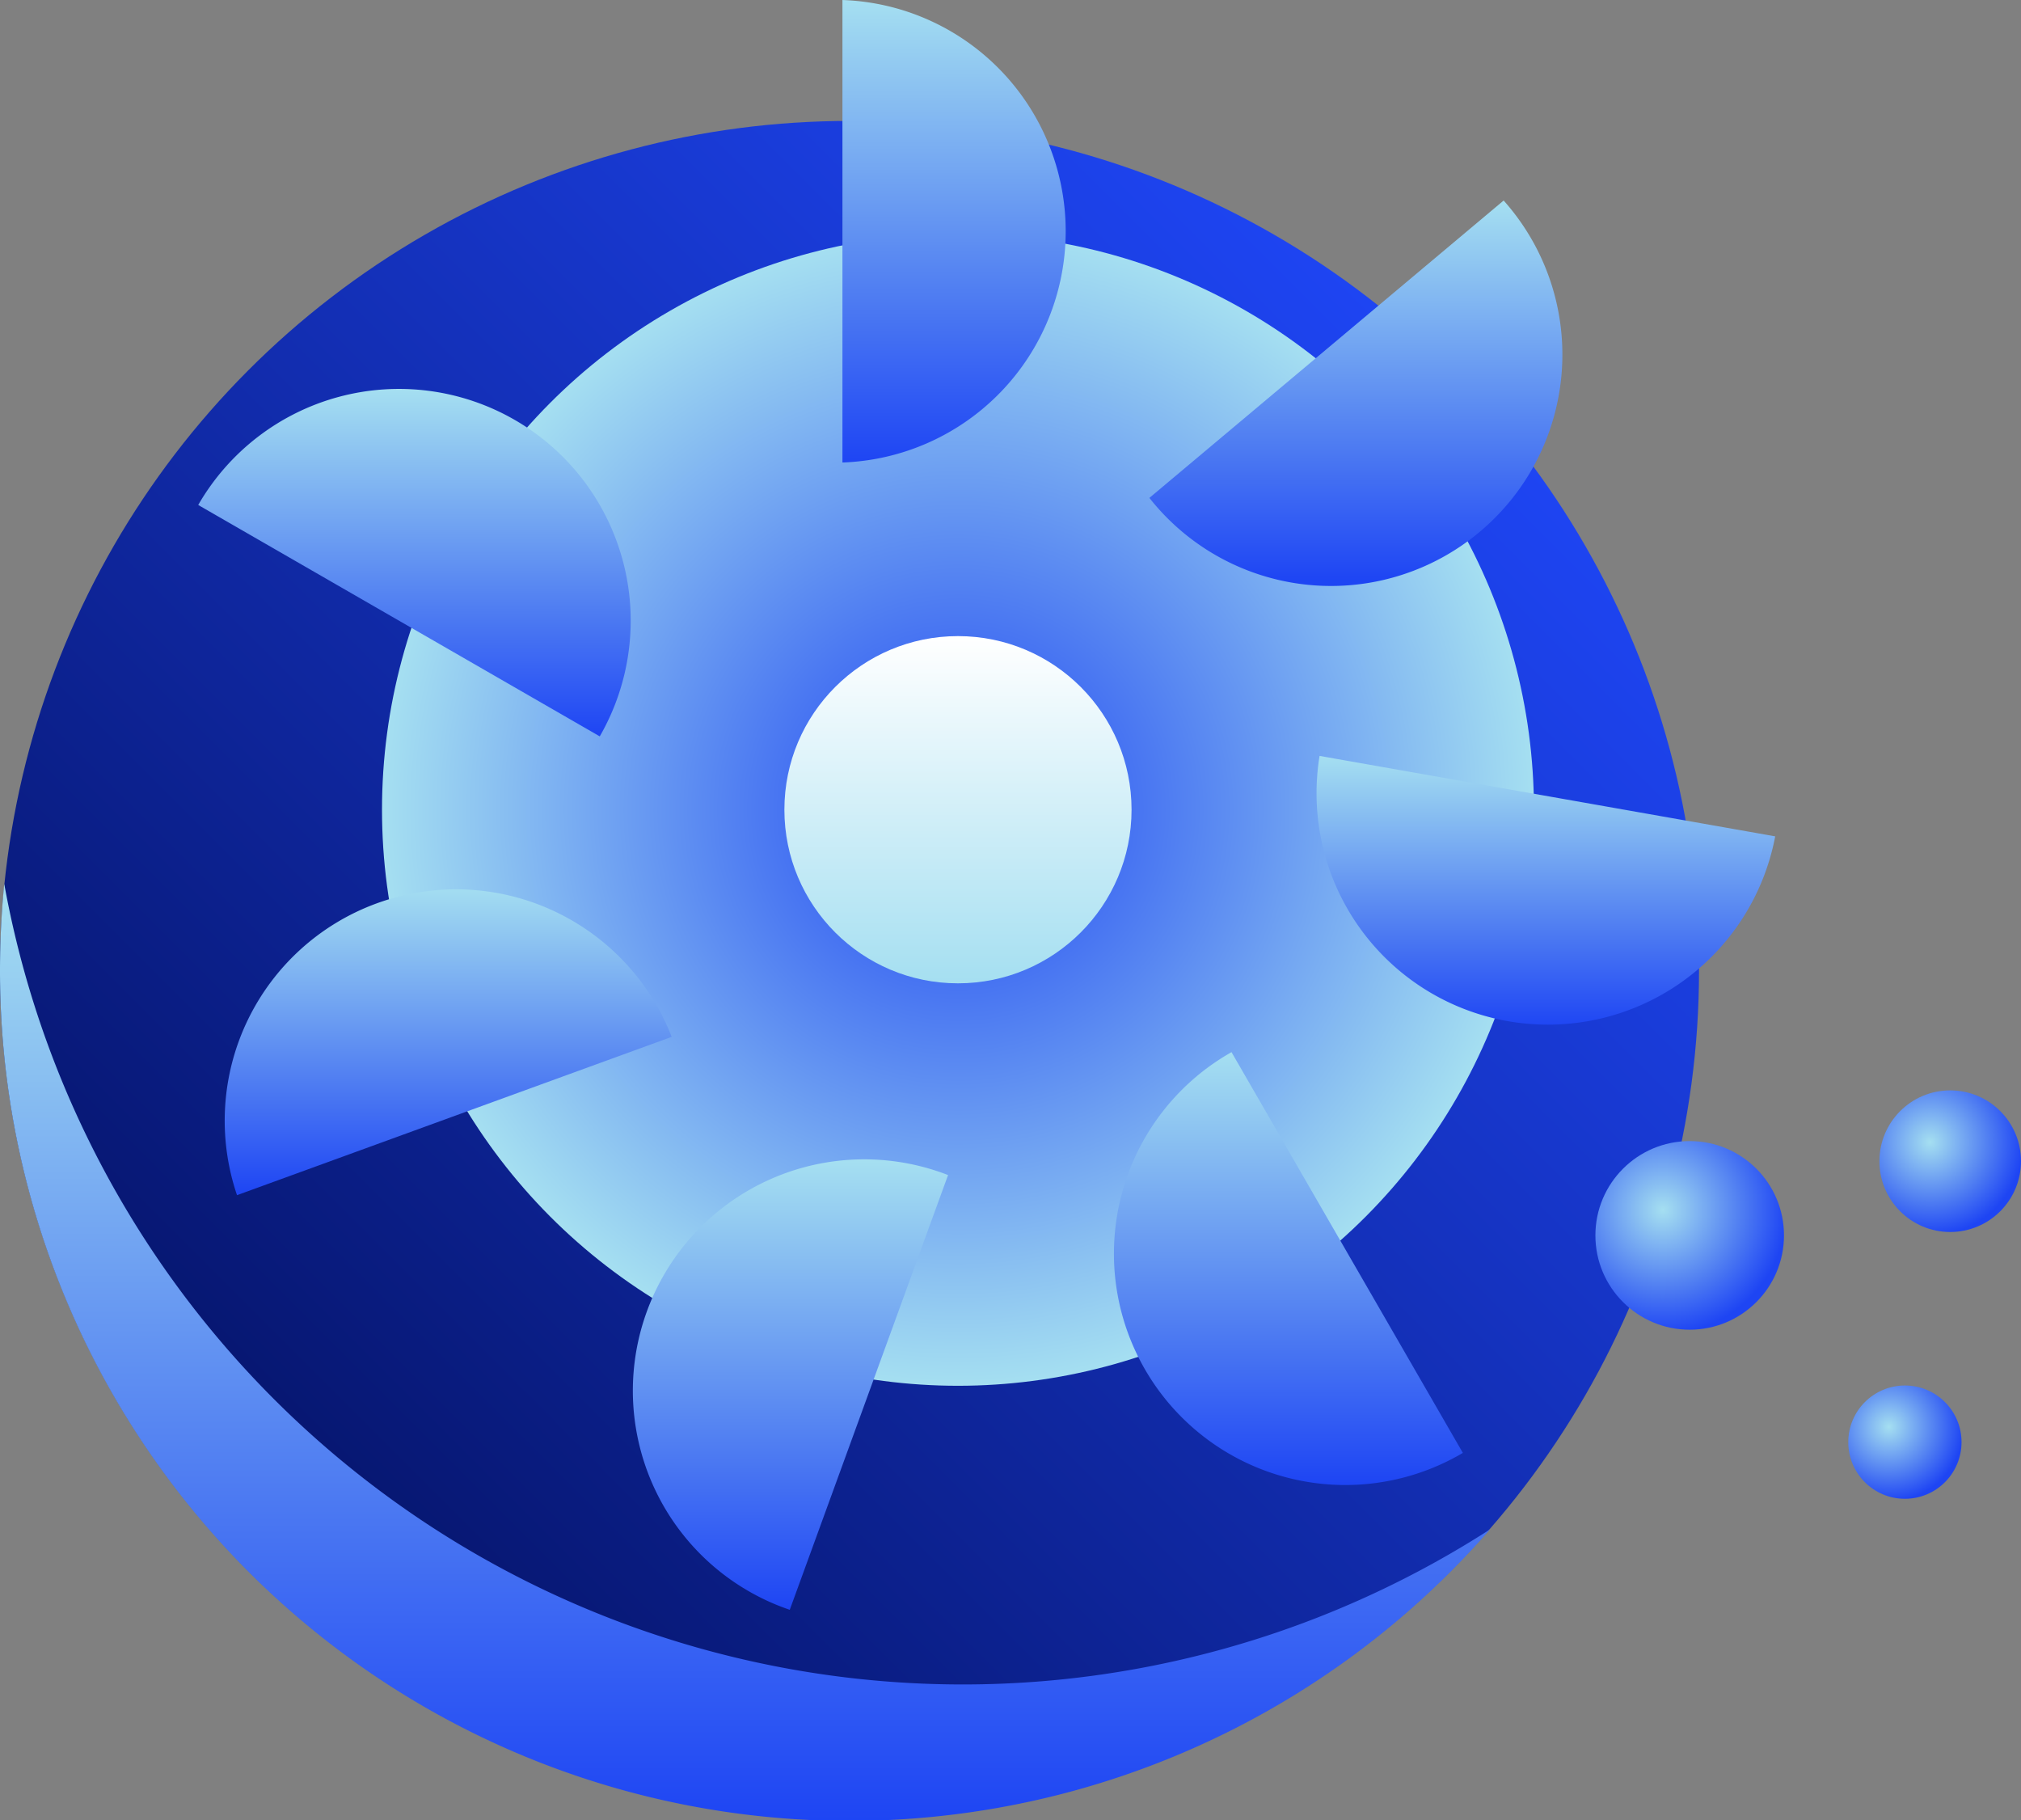 <svg viewBox="0 0 71.37 64.27" xmlns="http://www.w3.org/2000/svg" xmlns:xlink="http://www.w3.org/1999/xlink"><rect x="0" y="0" width="71.37" height="64.27" fill="#808080" stroke="none"/><linearGradient id="a" gradientTransform="matrix(0 -1 1 0 1439.25 586.83)" gradientUnits="userSpaceOnUse" x1="531.35" x2="573.77" y1="-1430.47" y2="-1388.04"><stop offset="0" stop-color="#051367"/><stop offset="1" stop-color="#1e45f3"/></linearGradient><linearGradient id="b" gradientUnits="userSpaceOnUse" x1="26.31" x2="26.31" y1="64.27" y2="31.21"><stop offset="0" stop-color="#1e45f3"/><stop offset="1" stop-color="#a5dff1"/></linearGradient><radialGradient id="c" cx="12947.4" cy="42.72" gradientTransform="matrix(-1 0 0 1 13006.11 0)" gradientUnits="userSpaceOnUse" r="4.38"><stop offset="0" stop-color="#a5dff1"/><stop offset="1" stop-color="#1e45f3"/></radialGradient><radialGradient id="d" cx="12937.97" cy="40.33" r="3.29" xlink:href="#c"/><radialGradient id="e" cx="12939.42" cy="50.38" r="2.63" xlink:href="#c"/><radialGradient id="f" cx="12972.28" cy="28.59" gradientTransform="matrix(-1 0 0 1 13006.11 0)" r="20.34" xlink:href="#b"/><linearGradient id="g" gradientTransform="matrix(-1 0 0 1 13006.11 0)" gradientUnits="userSpaceOnUse" x1="12972.28" x2="12972.28" y1="34.71" y2="22.46"><stop offset="0" stop-color="#a5dff1"/><stop offset="1" stop-color="#fff"/></linearGradient><linearGradient id="h" gradientTransform="matrix(-1 0 0 1 13006.11 0)" x1="12960.58" x2="12960.58" xlink:href="#b" y1="52.39" y2="37.15"/><linearGradient id="i" gradientTransform="matrix(-1 0 0 1 13006.11 0)" x1="12978.12" x2="12978.12" xlink:href="#b" y1="56.84" y2="41"/><linearGradient id="j" gradientTransform="matrix(-1 0 0 1 13006.11 0)" x1="12990.32" x2="12990.32" xlink:href="#b" y1="42.2" y2="31.24"/><linearGradient id="k" gradientTransform="matrix(-1 0 0 1 13006.11 0)" x1="12991.46" x2="12991.46" xlink:href="#b" y1="26" y2="13.74"/><linearGradient id="l" gradientTransform="matrix(-1 0 0 1 13006.11 0)" x1="12972.28" x2="12972.28" xlink:href="#b" y1="16.33" y2="0"/><linearGradient id="m" gradientTransform="matrix(-1 0 0 1 13006.11 0)" x1="12958.31" x2="12958.31" xlink:href="#b" y1="20.5" y2="7.08"/><linearGradient id="n" gradientTransform="matrix(-1 0 0 1 13006.11 0)" x1="12951.53" x2="12951.53" xlink:href="#b" y1="36.28" y2="26.69"/><circle cx="30" cy="34.27" fill="url(#a)" r="30"/><circle cx="30" cy="34.27" fill="none" r="30"/><path d="m52.62 54a30 30 0 0 1 -52.62-19.73q0-1.55.15-3.06a34.4 34.4 0 0 0 52.47 22.79z" fill="url(#b)"/><circle cx="59.67" cy="43.62" fill="url(#c)" r="3.33"/><circle cx="68.87" cy="41" fill="url(#d)" r="2.5"/><circle cx="67.27" cy="50.92" fill="url(#e)" r="2"/><circle cx="33.83" cy="28.59" fill="url(#f)" r="20.34"/><circle cx="33.83" cy="28.59" fill="url(#g)" r="6.13"/><path d="m51.66 51.3a8.17 8.17 0 1 1 -8.17-14.15z" fill="url(#h)"/><path d="m27.89 56.84a8.17 8.17 0 1 1 5.59-15.35z" fill="url(#i)"/><path d="m8.37 42.2a8.17 8.17 0 0 1 15.35-5.59z" fill="url(#j)"/><path d="m7 17.83a8.17 8.17 0 0 1 14.18 8.17z" fill="url(#k)"/><path d="m29.75 0a8.17 8.17 0 0 1 0 16.33z" fill="url(#l)"/><path d="m53.1 7.08a8.17 8.17 0 1 1 -12.51 10.5z" fill="url(#m)"/><path d="m62.69 29.53a8.17 8.17 0 0 1 -16.09-2.84z" fill="url(#n)"/></svg>